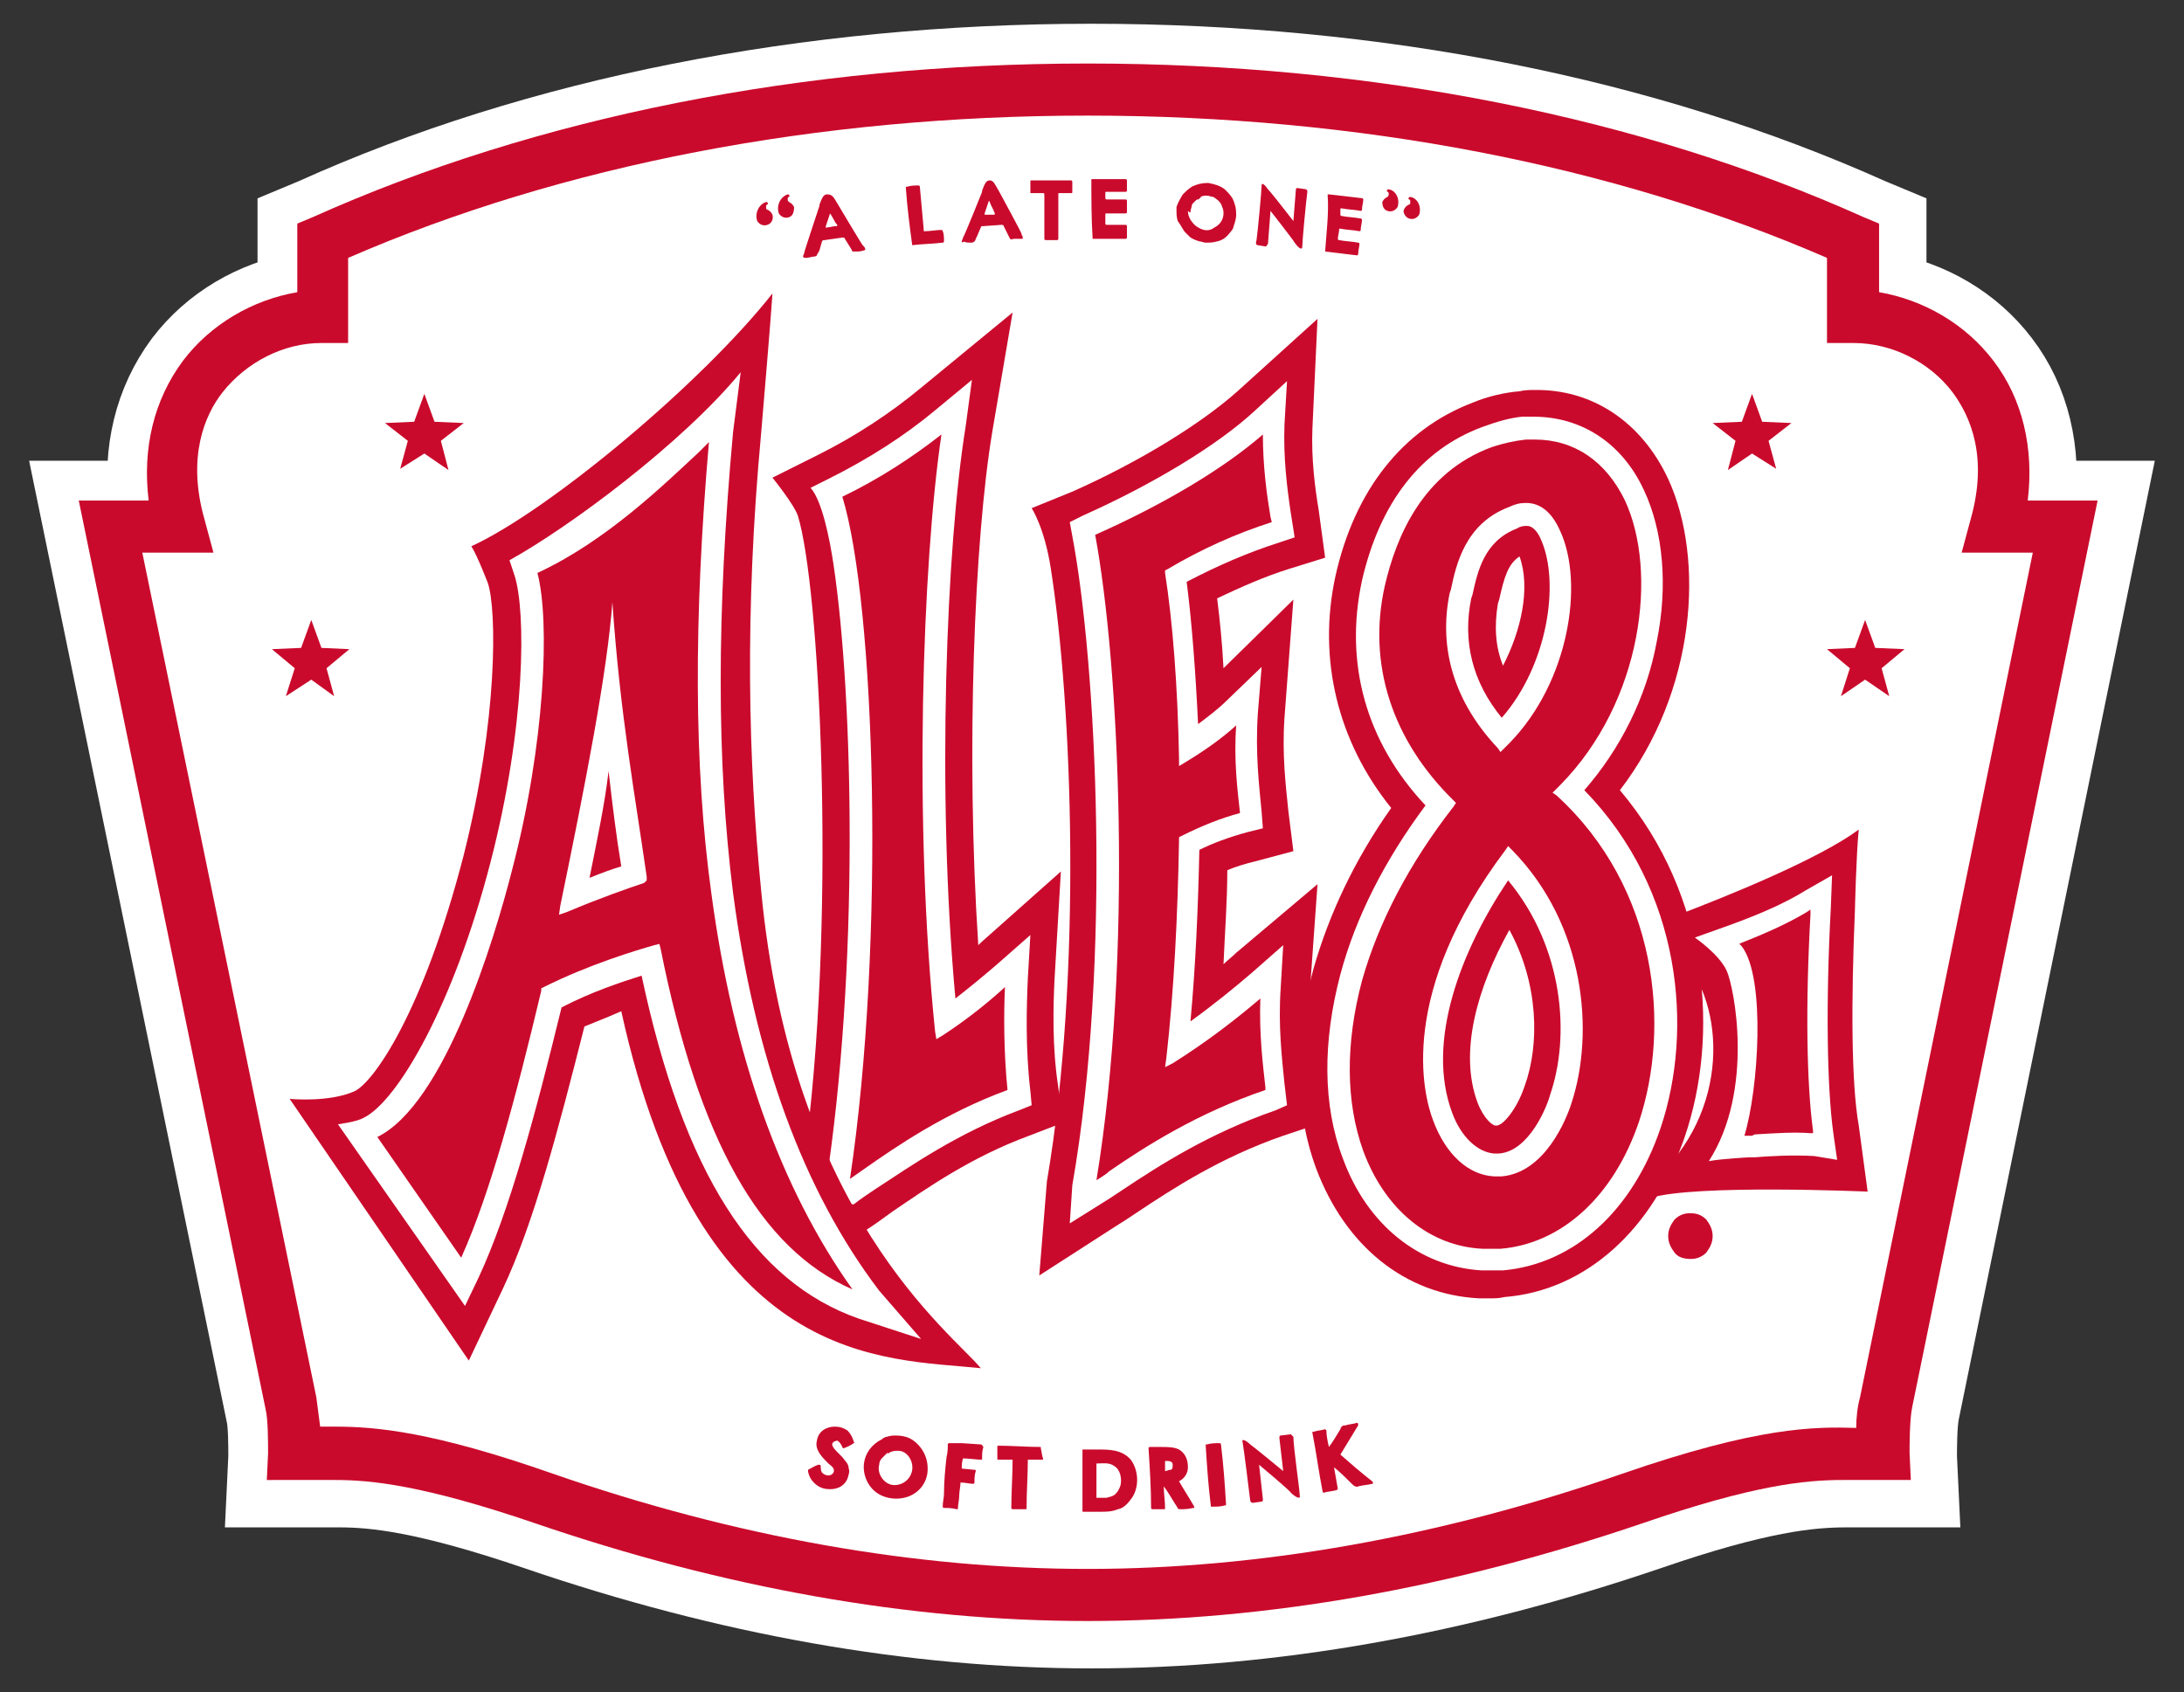 <?xml version="1.0" encoding="UTF-8"?> <svg xmlns="http://www.w3.org/2000/svg" xmlns:xlink="http://www.w3.org/1999/xlink" version="1.1" id="Layer_1" x="0px" y="0px" viewBox="0 0 171.9 133.2" style="enable-background:new 0 0 171.9 133.2;" xml:space="preserve"><rect x="0" y="0" width="171.9" height="133.2" fill="#333333" stroke="none"/> <style type="text/css"> .st0{clip-path:url(#SVGID_2_);fill:#FFFFFF;} .st1{clip-path:url(#SVGID_2_);fill:none;stroke:#FFFFFF;stroke-width:6.86;stroke-miterlimit:10;} .st2{fill:#CA0A2C;} .st3{clip-path:url(#SVGID_4_);fill:#CA0A2C;} </style> <g> <g> <defs> <rect id="SVGID_1_" width="171.9" height="133.2"></rect> </defs> <clipPath id="SVGID_2_"> <use xlink:href="#SVGID_1_" style="overflow:visible;"></use> </clipPath> <path class="st0" d="M85.9,127.9c-14,0-28.6-2.6-43.5-7.7c-8.8-3-12.9-3.4-15.7-3.4c-0.6,0-1.2,0-1.7,0c-0.5,0-1.1,0-1.6,0h-2.1 l0.1-2.1c0-0.9,0-2.7-0.2-3.5L6.5,39.7H12c-0.5-4.1,0.4-7.9,2.7-11c2.2-2.9,5.5-4.8,9-5.4v-5.4l1.2-0.5 C42.4,9.5,63.6,5.3,85.9,5.3c22.4,0,43.5,4.2,61.1,12.1l1.2,0.5v5.4c3.5,0.6,6.8,2.5,9,5.4c2.3,3,3.2,6.9,2.7,11h5.5l-14.6,71.4 c-0.2,1-0.2,3-0.2,3.6l0.1,2.1h-2.1c-0.5,0-1.1,0-1.6,0c-0.5,0-1.1,0-1.7,0c-2.9,0-7,0.4-15.7,3.4 C114.6,125.3,100,127.9,85.9,127.9"></path> <path class="st1" d="M85.9,127.9c-14,0-28.6-2.6-43.5-7.7c-8.8-3-12.9-3.4-15.7-3.4c-0.6,0-1.2,0-1.7,0c-0.5,0-1.1,0-1.6,0h-2.1 l0.1-2.1c0-0.9,0-2.7-0.2-3.5L6.5,39.7H12c-0.5-4.1,0.4-7.9,2.7-11c2.2-2.9,5.5-4.8,9-5.4v-5.4l1.2-0.5 C42.4,9.5,63.6,5.3,85.9,5.3c22.4,0,43.5,4.2,61.1,12.1l1.2,0.5v5.4c3.5,0.6,6.8,2.5,9,5.4c2.3,3,3.2,6.9,2.7,11h5.5l-14.6,71.4 c-0.2,1-0.2,3-0.2,3.6l0.1,2.1h-2.1c-0.5,0-1.1,0-1.6,0c-0.5,0-1.1,0-1.7,0c-2.9,0-7,0.4-15.7,3.4 C114.6,125.3,100,127.9,85.9,127.9"></path> </g> <polygon class="st2" points="137.1,33.2 134.8,33.3 136.6,34.7 136,37 137.9,35.7 139.8,36.9 139.2,34.7 141,33.3 138.7,33.2 137.9,31 "></polygon> <polygon class="st2" points="146,51 143.8,51.1 145.6,52.6 144.9,54.8 146.8,53.5 148.7,54.8 148.1,52.6 149.9,51.1 147.6,51 146.8,48.8 "></polygon> <polygon class="st2" points="34.2,33.2 36.5,33.3 34.7,34.7 35.3,37 33.4,35.7 31.5,36.9 32.1,34.7 30.3,33.3 32.6,33.2 33.4,31 "></polygon> <polygon class="st2" points="25.3,51 27.5,51.1 25.7,52.6 26.3,54.8 24.5,53.5 22.5,54.8 23.2,52.6 21.4,51.1 23.7,51 24.5,48.8 "></polygon> <g> <defs> <rect id="SVGID_3_" width="171.9" height="133.2"></rect> </defs> <clipPath id="SVGID_4_"> <use xlink:href="#SVGID_3_" style="overflow:visible;"></use> </clipPath> <path class="st3" d="M137.9,89.4l-0.6,0c1.1-3.6,1.7-12.4-0.2-14.9l-0.2-0.2l0.2-0.1c1.8-0.7,3.6-1.5,5.1-2.4l0.3-0.2l0,0.4 c-0.4,7.1-0.3,13.3,0.2,17l0,0.2l-0.2,0c-1.3-0.1-2.8,0-4.4,0.1L137.9,89.4z"></path> <path class="st3" d="M132.7,96.5l0,0.7l0.3,0c0.1,0,0.3,0,0.3,0c0.1-0.1,0.2-0.2,0.2-0.3c0-0.1-0.1-0.2-0.1-0.3 c-0.1,0-0.2-0.1-0.4-0.1L132.7,96.5z M132.3,96.3l0,2h0.3l0-0.8h0.3c0.2,0,0.3,0,0.4,0.1c0.1,0.1,0.2,0.2,0.2,0.4v0.2l0,0.1l0,0 l0,0h0.3l0,0l0-0.1l0-0.1v-0.2c0-0.1,0-0.2-0.1-0.3c-0.1-0.1-0.2-0.2-0.3-0.2c0.1,0,0.2-0.1,0.3-0.1c0.1-0.1,0.2-0.2,0.2-0.4 c0-0.3-0.1-0.4-0.3-0.5c-0.1,0-0.3-0.1-0.5-0.1H132.3z M133,95.7c-0.4,0-0.8,0.2-1.1,0.5c-0.3,0.3-0.4,0.7-0.4,1.1 c0,0.4,0.2,0.8,0.4,1.1c0.3,0.3,0.7,0.5,1.1,0.5c0.4,0,0.8-0.2,1.1-0.5c0.3-0.3,0.4-0.7,0.4-1.1c0-0.4-0.2-0.8-0.5-1.1 C133.8,95.9,133.5,95.7,133,95.7 M133,95.5c-0.5,0-0.9,0.2-1.2,0.5c-0.3,0.4-0.5,0.8-0.5,1.3c0,0.5,0.2,0.9,0.5,1.3 c0.3,0.4,0.8,0.5,1.3,0.5c0.5,0,0.9-0.2,1.2-0.5c0.3-0.4,0.5-0.8,0.5-1.3c0-0.5-0.2-0.9-0.5-1.3C133.9,95.6,133.5,95.5,133,95.5"></path> <path class="st3" d="M80.2,87.4c-4.8,1.8-8.4,4.3-11.3,6.2c-0.6,0.4-1.2,0.8-1.7,1.2l-1.4-0.1L65,93.3c2.6-16.9,2.2-38.2,0.6-48.9 c-0.3-2-0.9-5-1.8-6l1.4-0.7c3.2-1.6,6-3.4,8.4-5.4l2.9-2.4L76,33.6c-1.5,9.3-2.3,28.7-0.8,45c1.4-1.1,2.6-2.1,3.4-2.8l2.5-2.2 l-0.2,3.4c-0.1,2.2-0.2,5.5,0.2,8.9l0.1,1.1L80.2,87.4z M83,77.1l0.5-8.5l-6.3,5.6c-0.1,0.1-0.1,0.1-0.2,0.2 c-1-15.2-0.3-32,1.1-40.4l1.6-9.4l-7.3,6c-2.3,1.9-5,3.7-8,5.2l-3.6,1.8c0,0,1.7,2.1,2,3c1.7,5.5,3,30.5,0.7,49.1 c-0.1,1.1,0.8,0.6,0.6,1.7l2.5,4.6l1.3,1c1.1-0.7,1.6-1.1,2.3-1.6c2.8-1.9,6.2-4.3,10.8-6l2.6-1l-0.3-2.8 C82.8,82.4,82.9,79.2,83,77.1"></path> <path class="st3" d="M100.4,87.4c-5.2,1.8-9.1,4.3-12.1,6.3c-0.6,0.4-1.2,0.8-1.7,1.1l-2.4,1.5l0.2-3c3.1-17.7,1.9-41.1,0-51.1 l-0.2-1.1l1-0.5c5.6-2.5,10.7-5.6,13.6-8.3l2.5-2.3l-0.2,3.4c-0.1,2.6,0.2,5,0.5,7l0.3,1.9l-1.2,0.4c-2.5,0.8-4.8,1.8-7.3,3.1 c0.4,3.1,0.7,7,0.9,11.2c0.8-0.6,1.6-1.2,2.3-1.9l2.7-2.6l-0.3,3.7c-0.2,3.1,0.1,5.6,0.3,7.7l0.1,1.3l-1.2,0.3 c-1.5,0.4-2.8,0.9-3.8,1.4c-0.1,4.6-0.3,9.2-0.7,13.5c1.8-1.3,3.4-2.6,4.8-3.8l2.5-2.2l-0.2,3.4c-0.2,3,0.1,5.5,0.3,7.5l0.2,1.7 L100.4,87.4z M103.1,78l0.6-8.4L97.3,75c-0.3,0.3-0.7,0.6-1,0.9c0.1-2.4,0.3-4.9,0.3-7.4c0.7-0.3,1.4-0.5,2.2-0.7l3-0.8l-0.4-3.2 c-0.2-2-0.5-4.4-0.3-7.3l0.7-9.3l-5.5,5.4c-0.1-2-0.3-3.9-0.5-5.5c1.9-0.9,3.7-1.7,5.6-2.3l2.9-0.9l-0.5-3.7 c-0.3-1.8-0.6-4.1-0.5-6.5l0.4-8.6l-6.3,5.7c-2.8,2.5-7.6,5.5-13,7.9L81.2,40c0,0,1,1.5,1.5,4.7c1.7,10.8,2.5,31.9-0.3,48.3 l-0.6,7.4l5.9-3.8c0.5-0.3,1.1-0.7,1.7-1.1c3-2,6.7-4.4,11.6-6.1l2.7-0.9l-0.4-3.4C103.2,83.2,102.9,80.8,103.1,78"></path> <path class="st3" d="M117.9,47.5l0.1-0.3c0.4-1.8,0.7-2.8,1.6-3.4c0.9,2.5,0.1,5.9-1.3,8.6C117.7,50.9,117.6,49.3,117.9,47.5 M121.3,42.5c-0.2-0.5-0.6-1.1-1.1-1.1c0,0,0,0-0.1,0c-0.1,0-0.4,0-0.7,0.2c-2.6,1-3.1,3.4-3.5,5.2l-0.1,0.3 c-0.7,3.4,0.1,6.6,2.4,9.4C121.8,52.4,122.8,45.9,121.3,42.5"></path> <path class="st3" d="M120,85.5c-0.6,1.8-1.7,3.1-2.2,3.1c0,0-0.1,0-0.1,0c-0.2,0-0.9-0.5-1.4-1.8c-1.5-4,0-9.1,2.5-13.6 C121.1,77.4,121.2,82.2,120,85.5 M114.3,87.6c0.7,1.9,2,3.1,3.3,3.2c0.1,0,0.3,0,0.4,0c2.4-0.2,3.8-3.8,4-4.6 c1.6-4.6,1.1-11.6-3.3-16.9C115,74.8,112.2,82,114.3,87.6"></path> <path class="st3" d="M130.7,88.8c-2.2,6.5-6.8,10.7-12.4,11.2c-0.3,0-0.6,0-0.9,0c-0.3,0-0.5,0-0.8,0c-4.9-0.3-9-3.6-10.9-8.8 c-1.6-4.2-1.6-9.2-0.2-14.5c1.2-4.5,3.5-9,6.7-13.3c-4.7-5-6.4-11.2-5-17.7c1.4-6.1,4.6-10.3,9.5-12.1c1.1-0.4,2.1-0.7,3.1-0.8 c0.3,0,0.6,0,0.9,0c3.8,0,7,2.1,8.7,5.8c1.5,3.2,1.9,7.5,1,11.9c-0.8,4.4-2.9,8.5-5.7,11.7C132.4,70.1,133.3,81.1,130.7,88.8 M127.5,62.2c6-7.8,6.7-18.2,3.8-24.5c-2.1-4.5-6-7.1-10.6-7c-0.3,0-0.7,0-1.1,0.1c-1.2,0.1-2.5,0.4-3.7,0.9 c-5.5,2.1-9.3,6.9-10.8,13.7c-1.4,6.5,0.2,13,4.4,18.2c-2.9,4.1-4.9,8.4-6.1,12.6c-1.6,5.7-1.5,11.2,0.2,15.8 c2.3,6.1,7,9.9,12.8,10.2c0.3,0,0.6,0,0.9,0c0.4,0,0.7,0,1.1-0.1c6.4-0.5,11.7-5.3,14.2-12.6C135.3,81.6,134.6,70.6,127.5,62.2"></path> <path class="st3" d="M142.8,91c-1.7-0.1-3.5,0-4.7,0.1c-0.2,0-0.3,0-0.4,0c0,0-2.1,0.1-3.2,0.3c3.6-5.6,2-13.7,1.4-15 c-0.6-1.3-2.5-2.6-2.5-2.6l2.8-1c2.2-0.8,4.3-1.7,5.9-2.7l2.1-1.2l-0.1,2.6c-0.4,7.4-0.3,14.1,0.2,17.7l0.3,2.1L142.8,91z M146.3,88.6c-0.6-3.4-0.6-9.8-0.3-17c0,0,0.1-4.3,0.3-6.3c-3.1,2.3-10.2,5.2-14.7,6.9c-0.7,0.3-0.3,0.7-0.3,1.1 c0.1,0.4-0.2,0.9,0.3,1.3c3.9,3.2,4.9,11.5-0.4,17.3c-0.4,0.5-0.8,1.9-1.3,2.4c3.5-1.1,17.1-0.5,17.1-0.5L146.3,88.6z"></path> <path class="st3" d="M46.4,69.1c1-0.4,1.8-0.7,2.5-0.9c-0.4-2.4-0.7-4.9-1-7.5C47.6,63.3,47,66.1,46.4,69.1"></path> <path class="st3" d="M67.6,103.8c-8.3-2.9-13.8-11.5-17.1-27c-1.6,0.5-4,1.3-6.3,2.5c-2.1,8.6-4.1,16-6.5,21.2l-1.1,2.3l-10-14.3 c0,0,1.5-0.2,2-0.5c2.7-1.3,7.1-8.9,10-20.1c2.8-10.8,2.8-19.8,1.9-22.6l-0.4-1.2c4.7-2.6,13.6-9.2,18.2-14.8L57.7,34 c-1.3,14.2-1.3,26,0,36.3c1.7,12.9,5.5,23.4,11.5,31.3l3.3,3.8L67.6,103.8z M59.9,70c-1-10.1-1.3-21.8,0-35.8 c0,0,0.8-9.4,0.9-11.1c-5.6,7.1-17.6,17.1-23.7,19.9c0.5,0.8,1.3,2.9,1.3,2.9c0.7,2.1,0.8,10.7-1.9,21.4 c-3.2,12.4-7.1,17.9-8.6,18.6c-2,0.9-5.1,0.6-5.1,0.6l14.1,20.6l2.7-5.7c2.4-5.1,4.3-12.3,6.4-20.6c1-0.4,2-0.8,2.9-1.2 c6.2,28.2,20.7,27.3,28.3,28.1C74.9,104.9,62.3,95.6,59.9,70"></path> <path class="st3" d="M79.1,77.7c-1.2,1.1-2.9,2.5-4.9,3.8l-0.5,0.3l-0.1-0.6c-1.7-16.5-1-36.8,0.5-47c-2.3,1.8-4.9,3.5-7.8,4.9 c2.6,8.5,3.4,35,0.6,53.7c0.3-0.2,0.7-0.5,1-0.7c2.7-1.9,6.5-4.5,11.4-6.3C79,82.8,79,79.8,79.1,77.7"></path> <path class="st3" d="M100.1,41.1l-0.1-0.4c-0.3-1.8-0.6-4-0.6-6.5c-3.1,2.7-7.8,5.5-13.2,7.9c1.9,10.2,3,33.1,0.1,50.8 c0.3-0.2,0.7-0.4,1-0.7c2.9-2,7-4.6,12.3-6.4l0-0.2c-0.2-1.8-0.5-4.2-0.4-7c-2,1.7-4.2,3.4-6.9,5.1L91.7,84l0.1-0.7 c0.6-5.3,0.9-11.2,1-17.2l0-0.2l0.2-0.1c1.6-0.8,3.1-1.4,4.6-1.8c-0.2-1.8-0.5-4.2-0.3-6.9c-1.1,1-2.5,2-4,2.9l-0.5,0.3l0-0.6 c-0.1-5.6-0.5-10.8-1.1-14.6l0-0.2l0.2-0.1C94.6,43.2,97.3,42,100.1,41.1"></path> <path class="st3" d="M123.7,86.8c-0.4,1.3-2.1,5.5-5.5,5.8c-0.1,0-0.2,0-0.3,0c-0.1,0-0.2,0-0.3,0c-2-0.1-3.8-1.7-4.8-4.4 c-0.8-2.1-2.8-10,5.7-21.3l0.2-0.3l0.3,0.3C124.8,72.8,125.5,81.3,123.7,86.8 M114.1,46.7l0.1-0.3c0.4-1.9,1.1-5.2,4.6-6.5 c0.4-0.2,0.8-0.3,1.1-0.3c1.2-0.1,2.2,0.6,2.9,2.2c1.9,4.1,0.7,11.9-4,16.7c-0.1,0.1-0.3,0.3-0.4,0.4l-0.3,0.3l-0.2-0.3 C114.5,55.3,113.2,51.1,114.1,46.7 M122.5,62.6l-0.3-0.2l0.3-0.3c0.1-0.1,0.2-0.2,0.3-0.3c6.5-6.6,7.7-16.8,5.1-22.4 c-1.5-3.1-4-4.8-7.1-4.8c-0.2,0-0.5,0-0.7,0c-0.9,0.1-1.8,0.3-2.7,0.6c-5.4,2-7.5,7-8.4,10.9c-1.4,6.2,0.6,12.2,5.4,16.9l0.2,0.2 l-0.2,0.3c-3.5,4.5-5.9,9.1-7.2,13.7c-1.3,4.9-1.3,9.5,0.1,13.4c1.7,4.6,5.2,7.5,9.4,7.7c0.5,0,1,0,1.4,0c4.8-0.4,8.9-4.1,10.9-10 C131.5,80.8,130.5,69.9,122.5,62.6"></path> <path class="st3" d="M50.7,69.5c-1.2,0.4-3.5,1.2-6.1,2.3L44,72l0.1-0.7c2-9.7,3.7-18.4,4.1-23.9v0c0.6,8.8,1.8,15.3,2.7,21.6 l0,0.3L50.7,69.5z M55.8,34.8c-0.3,0.3-0.5,0.5-0.8,0.8c-2.8,2.6-7.3,7-12.7,9.5c1,3.8,0.6,13.5-2,23.4C38.9,74,35,86.9,29.7,89.5 l6.6,9.5c2.3-5.1,4.3-12.6,6.3-21l0-0.2l0.2-0.1c3.6-1.8,7.3-2.9,8.7-3.3l0.4-0.1l0.1,0.4c3,15,7.8,23.6,15.1,26.8 c-5.7-8-9.4-18.5-11.1-31.1C54.6,60.3,54.6,48.7,55.8,34.8"></path> <path class="st3" d="M26.4,112.3c3.2,0,7.7,0.4,17.1,3.7c14.4,5,28.6,7.5,42.1,7.5s27.7-2.5,42.1-7.5c10.7-3.7,15.1-3.7,18.4-3.6 c0-0.8,0.1-1.7,0.3-2.4L160,43.5h-5.6l0.7-2.6c1.4-4.9,0-8.1-1.4-10c-1.8-2.4-4.8-3.9-7.8-3.9h-2.1v-6.7 C127,13,106.9,9.1,85.6,9.1c-21.3,0-41.4,3.9-58.2,11.2V27h-2.1c-3,0-5.9,1.5-7.8,3.9c-1.4,1.8-2.8,5.1-1.4,10l0.7,2.6h-5.6 L24.9,110c0.1,0.7,0.2,1.6,0.3,2.3C25.6,112.3,26,112.3,26.4,112.3 M85.6,127.6c-14,0-28.6-2.6-43.5-7.7c-8.8-3-12.9-3.4-15.7-3.4 c-0.6,0-1.2,0-1.7,0c-0.5,0-1.1,0-1.6,0H21l0.1-2.1c0-0.9,0-2.7-0.2-3.5L6.2,39.4h5.5c-0.5-4.1,0.4-7.9,2.7-11 c2.2-2.9,5.5-4.8,9-5.4v-5.4l1.2-0.5C42.2,9.2,63.3,5,85.6,5c22.4,0,43.5,4.2,61.1,12.1l1.2,0.5V23c3.5,0.6,6.8,2.5,9,5.4 c2.3,3,3.2,6.9,2.7,11h5.5l-14.6,71.4c-0.2,1-0.2,3-0.2,3.6l0.1,2.1h-2.1c-0.5,0-1.1,0-1.6,0c-0.5,0-1.1,0-1.7,0 c-2.9,0-7,0.4-15.7,3.4C114.3,125,99.7,127.6,85.6,127.6"></path> <path class="st3" d="M104.3,19.8c0.8,0.1,1.7,0.2,2.5,0.3c0,0,0.1,0,0.1-0.1c0-0.3,0.1-0.6,0.1-0.8c0,0,0-0.1-0.1-0.1 c-0.5-0.1-1-0.1-1.5-0.2c0,0,0,0,0,0c-0.1,0-0.1-0.1-0.1-0.1c0-0.2,0.1-0.5,0.1-0.7c0-0.1,0-0.1,0.1-0.1c0.5,0.1,1,0.1,1.5,0.2 c0,0,0.1,0,0.1-0.1c0-0.3,0.1-0.5,0.1-0.8c0,0,0-0.1-0.1-0.1c-0.5-0.1-1-0.1-1.5-0.2h0c-0.1,0-0.1-0.1-0.1-0.1c0-0.1,0-0.3,0-0.4 c0-0.1,0-0.1,0.1-0.1c0.5,0.1,1,0.1,1.5,0.2c0,0,0.1,0,0.1-0.1c0-0.3,0.1-0.5,0.1-0.8c0,0,0-0.1-0.1-0.1c-0.9-0.1-1.7-0.2-2.6-0.3 c0,0,0,0-0.1,0h0v0c0,0,0,0,0,0.1C104.6,16.8,104.4,18.3,104.3,19.8C104.2,19.8,104.3,19.8,104.3,19.8"></path> <path class="st3" d="M93.7,16.7c0-0.2,0.1-0.4,0.1-0.5c0-0.1,0.1-0.2,0.1-0.2c0.1-0.1,0.1-0.1,0.2-0.2l0,0 c0.1-0.1,0.1-0.1,0.2-0.1c0,0,0.1,0,0.1-0.1c0.1,0,0.1,0,0.1-0.1c0.2-0.1,0.3-0.1,0.5-0.1c0.2,0,0.3,0.1,0.5,0.1 c0.3,0.2,0.6,0.4,0.7,0.8c0.1,0.2,0.1,0.4,0.1,0.5c0,0.5-0.3,0.9-0.7,1.1c-0.4,0.3-0.8,0.3-1.3,0c-0.2-0.1-0.4-0.3-0.6-0.6 c-0.1-0.2-0.2-0.4-0.2-0.7C93.7,16.8,93.7,16.7,93.7,16.7 M93.3,18.3c0.1,0.1,0.2,0.2,0.3,0.3c0.2,0.2,0.5,0.3,0.8,0.4 c0.2,0,0.3,0.1,0.5,0.1c0.3,0,0.6,0,0.9-0.1c0.5-0.1,0.8-0.4,1.1-0.8c0.1-0.1,0.2-0.3,0.2-0.4c0.1-0.3,0.2-0.6,0.2-0.9 c0-0.5-0.1-0.9-0.3-1.3c-0.2-0.3-0.4-0.5-0.6-0.7c-0.4-0.3-0.8-0.4-1.3-0.5c-0.5,0-0.9,0.1-1.3,0.3l0,0c-0.3,0.2-0.5,0.4-0.7,0.6 c-0.2,0.3-0.4,0.7-0.5,1c0,0.1,0,0.2,0,0.2c0,0.3,0,0.6,0.1,0.9C93,17.8,93.1,18.1,93.3,18.3"></path> <path class="st3" d="M77.5,16.8c0.1-0.3,0.2-0.6,0.3-0.9c0-0.1,0.1-0.1,0.1,0c0.1,0.3,0.3,0.6,0.4,0.9c0,0.1,0,0.1-0.1,0.1 c-0.2,0-0.5,0-0.7,0c0,0,0,0,0,0C77.5,16.9,77.5,16.9,77.5,16.8C77.5,16.8,77.5,16.8,77.5,16.8 M76.4,19.1c0.1,0,0.2,0,0.3-0.1 c0.1-0.1,0.1-0.2,0.1-0.2l0.1-0.2l0.3-0.7v0l0,0c0-0.1,0.1-0.1,0.2-0.1l1.4-0.1c0.1,0,0.2,0,0.2,0.1l0.4,0.8c0,0,0.1,0.2,0.1,0.2 c0.1,0.1,0.2,0,0.3,0c0.1,0,0.4,0,0.6,0c0.1,0,0.1,0,0.1-0.1c0-0.1-0.1-0.2-0.1-0.3c0-0.1-1.8-3.4-1.8-3.4v0 c-0.3-0.5-0.4-0.8-0.7-0.8c-0.3,0-0.4,0.3-0.6,0.8l0,0.1c0,0-1.4,3.5-1.5,3.6c0,0.1-0.1,0.2-0.1,0.3c0,0.1,0.1,0.1,0.2,0 C75.9,19.1,76.3,19.1,76.4,19.1"></path> <path class="st3" d="M65,17.8c0.1-0.3,0.2-0.6,0.3-0.9c0-0.1,0.1-0.1,0.1,0c0.2,0.3,0.3,0.6,0.5,0.8c0,0.1,0,0.1-0.1,0.1 c-0.2,0-0.5,0.1-0.7,0.1c0,0,0,0,0,0C65,18,65,17.9,65,17.8C65,17.9,65,17.8,65,17.8 M63.4,20.3c0.2,0,0.6-0.1,0.6-0.1 c0.1,0,0.2,0,0.3-0.1c0-0.1,0.1-0.2,0.1-0.2l0.1-0.2l0.2-0.7l0,0c0,0,0-0.1,0.2-0.1l1.4-0.2c0.1,0,0.2,0,0.2,0.1l0.5,0.8 c0,0,0.1,0.2,0.1,0.2c0.1,0,0.2,0,0.3,0c0.1,0,0.4,0,0.6-0.1c0.1,0,0.1,0,0.1-0.1c0-0.1-0.1-0.2-0.2-0.3c-0.1-0.1-2-3.3-2-3.3 c-0.3-0.5-0.4-0.7-0.8-0.7c-0.3,0-0.4,0.3-0.6,0.8l0,0.1c0,0-1.2,3.6-1.2,3.7c0,0.1-0.1,0.2-0.1,0.3 C63.3,20.3,63.3,20.3,63.4,20.3"></path> <path class="st3" d="M99,19.3l0.6,0.1c0.1,0,0.1-0.1,0.2-0.2l0.2-2.6c0,0,1.8,2.3,1.9,2.5c0.2,0.3,0.6,0.7,0.6,0.3 c0-0.4,0.3-3.6,0.4-4.3c0-0.1,0-0.1-0.1-0.2l-0.7-0.1c-0.1,0-0.1,0.1-0.1,0.1l-0.2,2.5c0,0-1.7-2.2-2-2.5 c-0.2-0.3-0.5-0.6-0.5-0.3c0,0.4-0.3,3.6-0.4,4.3C98.8,19.2,98.9,19.3,99,19.3"></path> <path class="st3" d="M71.8,19.3c0.8-0.1,1.6-0.1,2.4-0.2c0,0,0.1,0,0.1-0.1c0-0.3,0-0.6-0.1-0.8c0,0,0-0.1-0.1-0.1 c-0.4,0-0.9,0.1-1.3,0.1h0c-0.1,0-0.1,0-0.1-0.1c0,0,0-0.1,0-0.1c0,0,0,0,0,0c-0.1-1.1-0.2-2.2-0.3-3.3c0,0,0-0.1-0.1-0.1 c-0.3,0-0.6,0-0.9,0.1c0,0,0,0-0.1,0h0v0c0,0,0,0,0,0.1C71.4,16.3,71.6,17.8,71.8,19.3C71.7,19.3,71.7,19.3,71.8,19.3"></path> <path class="st3" d="M86,18.8c0.9,0,1.7,0,2.6,0c0,0,0.1,0,0.1-0.1c0-0.3,0-0.6,0-0.9c0,0,0-0.1-0.1-0.1c-0.5,0-1,0-1.5,0h0 c-0.1,0-0.1-0.1-0.1-0.1c0-0.2,0-0.5,0-0.7c0-0.1,0-0.1,0.1-0.1c0.5,0,1,0,1.5,0c0,0,0.1,0,0.1-0.1c0-0.3,0-0.6,0-0.9 c0,0,0-0.1-0.1-0.1c-0.5,0-1,0-1.5,0c0,0,0,0,0,0c-0.1,0-0.1-0.1-0.1-0.1c0-0.1,0-0.3,0-0.4c0-0.1,0-0.1,0.1-0.1c0.5,0,1,0,1.5,0 c0,0,0.1,0,0.1-0.1c0-0.3,0-0.5,0-0.8c0,0,0-0.1-0.1-0.1c-0.9,0-1.7,0-2.6,0c0,0,0,0-0.1,0l0,0c0,0,0,0,0,0.1 C85.9,15.7,85.9,17.2,86,18.8C85.9,18.8,86,18.8,86,18.8"></path> <path class="st3" d="M81.1,15.2l1,0c0,0,0.1,0,0.1,0.1l0,3.5c0,0,0,0.1,0.1,0.1l0.9,0c0,0,0.1,0,0.1-0.1l0-3.5c0,0,0,0,0,0 c0-0.1,0-0.1,0.1-0.1l0.9,0c0.1,0,0.1,0,0.1-0.1l0-0.8c0,0,0-0.1-0.1-0.1l-3.1,0c-0.1,0-0.1,0-0.1,0.1L81.1,15.2 C81,15.1,81.1,15.2,81.1,15.2"></path> <path class="st3" d="M109.2,16.6c0.3,0.1,0.6,0,0.8-0.3c0.2-0.6-0.1-1.3-0.7-1.4c-0.1,0-0.2,0.1-0.1,0.2c0.1,0,0.1,0.1,0.1,0.2 c0,0,0,0,0,0c0,0,0,0,0,0c0,0.1,0,0.1-0.1,0.2v0c-0.2,0.1-0.3,0.2-0.4,0.4c0,0,0,0,0,0v0C108.8,16.2,108.9,16.5,109.2,16.6"></path> <path class="st3" d="M110.9,17.2c0.3,0.1,0.6,0,0.8-0.3c0.2-0.6-0.1-1.3-0.7-1.4c-0.1,0-0.2,0.1-0.1,0.2c0.1,0,0.1,0.1,0.1,0.2 c0,0,0,0,0,0c0,0,0,0,0,0c0,0.1,0,0.2-0.1,0.2h0c-0.2,0.1-0.3,0.2-0.4,0.4c0,0,0,0,0,0v0C110.4,16.7,110.6,17.1,110.9,17.2"></path> <path class="st3" d="M62.1,17.1c-0.3,0.1-0.6,0-0.8-0.3c-0.2-0.6,0.1-1.3,0.7-1.5c0.1,0,0.2,0.1,0.1,0.2c-0.1,0-0.1,0.1-0.1,0.2 c0,0,0,0,0,0c0,0,0,0,0,0c0,0.1,0,0.1,0.1,0.2v0c0.2,0.1,0.3,0.2,0.4,0.4c0,0,0,0,0,0v0C62.5,16.7,62.4,17,62.1,17.1"></path> <path class="st3" d="M60.4,17.7c-0.3,0.1-0.6,0-0.8-0.3c-0.2-0.6,0.1-1.3,0.7-1.5c0.1,0,0.2,0.1,0.1,0.2c-0.1,0-0.1,0.1-0.1,0.2 c0,0,0,0,0,0c0,0,0,0,0,0c0,0.1,0,0.2,0.1,0.2l0,0c0.2,0.1,0.3,0.2,0.4,0.4c0,0,0,0,0,0v0C60.9,17.3,60.7,17.6,60.4,17.7"></path> <path class="st3" d="M88.2,116.9c-0.1,0.3-0.2,0.5-0.4,0.7c-0.2,0.2-0.4,0.2-0.7,0.3c-0.3,0-0.5,0-0.8,0v-2.7c0.5,0,1-0.1,1.4,0.2 C88.2,115.7,88.3,116.4,88.2,116.9 M86.4,114.1h-1.1c0,0-0.1,0-0.1,0h0l0,0c0,0,0,0,0,0.1v4.7c0,0.1,0,0.1,0.1,0.1h1.3 c0.5,0,0.9,0,1.4-0.2c0.5-0.1,0.8-0.5,1.1-0.9c0.6-0.9,0.5-2.2-0.1-3C88.3,114.1,87.3,114.1,86.4,114.1"></path> <path class="st3" d="M96,113.6c-0.3,0-0.7,0-1,0.1c0,0,0,0-0.1,0v0h0c0,0,0,0,0,0.1c0.1,1.6,0.2,3.1,0.4,4.7c0,0.1,0,0.1,0.1,0.1 c0.3,0,0.7,0,1-0.1c0.1,0,0.1,0,0.1-0.1c-0.1-1.6-0.2-3.1-0.4-4.7C96.1,113.6,96,113.6,96,113.6"></path> <path class="st3" d="M105.5,114.5c0.5-0.8,0.9-1.5,1.4-2.3c0-0.1,0-0.2-0.1-0.2c-0.3,0.1-0.6,0.1-0.9,0.2c-0.1,0-0.2,0-0.3,0.1 c0,0-0.1,0.1-0.1,0.2c-0.3,0.5-0.6,1-0.9,1.4c-0.1-0.4-0.2-0.9-0.2-1.3c0,0-0.1-0.1-0.1-0.1c-0.3,0.1-0.6,0.1-0.9,0.2 c0,0,0,0-0.1,0l0,0v0c0,0,0,0,0,0.1c0.3,1.5,0.5,3.1,0.8,4.6c0,0.1,0.1,0.1,0.1,0.1c0.3-0.1,0.6-0.1,1-0.2c0,0,0.1-0.1,0.1-0.1 c-0.1-0.6-0.2-1.1-0.3-1.7c0.5,0.4,0.9,0.8,1.4,1.3c0.1,0.1,0.2,0.2,0.3,0.2c0.1,0.1,0.2,0,0.2,0c0.4-0.1,0.7-0.1,1.1-0.2 c0.1,0,0.1-0.1,0-0.2C107.1,115.9,106.3,115.2,105.5,114.5"></path> <path class="st3" d="M81.9,113.9c-1.1,0-2.2-0.1-3.3-0.1c-0.1,0-0.1,0-0.1,0.1c0,0.3,0,0.6,0,0.9c0,0.1,0,0.1,0.1,0.1 c0.4,0,0.7,0,1.1,0c0,1.2-0.1,2.6-0.1,3.8c0,0,0,0.1,0.1,0.1c0.3,0,0.7,0,1,0c0.1,0,0.1,0,0.1-0.1c0-1.2,0.1-2.6,0.1-3.8 c0.4,0,0.7,0,1.1,0c0.1,0,0.1,0,0.1-0.1C82,114.6,82,114.3,81.9,113.9C82,114,82,113.9,81.9,113.9"></path> <path class="st3" d="M77.2,113.7l-1.5-0.1l-0.6,0c-0.1,0-0.2,0-0.4,0c0,0-0.1,0-0.1,0.1c0,0.3,0,0.6-0.1,1 c-0.1,0.9-0.2,1.9-0.2,2.9c0,0.3-0.1,0.6-0.1,1c0,0,0,0.1,0.1,0.1c0.3,0,0.6,0,1,0.1c0.1,0,0.1,0,0.1-0.1c0-0.3,0.1-0.6,0.1-1 c0-0.3,0.1-0.7,0.1-1c0.4,0,0.7,0.1,1,0.1c0,0,0.1,0,0.1-0.1c0-0.3,0-0.6,0.1-0.9c0-0.1,0-0.1-0.1-0.1l-1-0.1c0-0.3,0-0.5,0.1-0.8 c0.4,0,1.1,0.1,1.4,0.1c0.1,0,0.1,0,0.1-0.1c0-0.3,0-0.6,0.1-0.9C77.3,113.7,77.2,113.7,77.2,113.7"></path> <path class="st3" d="M101.6,112.9l-0.8,0.1c-0.1,0-0.1,0.1-0.1,0.2l0.3,2.6c0,0-2.3-1.9-2.6-2.1c-0.3-0.3-0.7-0.5-0.6-0.2 c0.1,0.5,0.5,3.8,0.6,4.6c0,0.1,0.1,0.2,0.2,0.2l0.7-0.1c0.1,0,0.1-0.1,0.1-0.2l-0.3-2.7c0,0,2.4,2,2.5,2.2 c0.3,0.3,0.8,0.6,0.7,0.2c0-0.4-0.5-3.8-0.5-4.6C101.7,113,101.7,113,101.6,112.9"></path> <path class="st3" d="M66.7,112.6c-0.3-0.2-0.6-0.3-1-0.3c-0.7,0-1.3,0.4-1.4,1.1c-0.2,0.7,0.4,1.3,0.9,1.8 c0.1,0.1,0.3,0.2,0.4,0.4c0.1,0.2,0,0.4-0.2,0.5c-0.2,0.1-0.5,0-0.6-0.1c-0.2-0.1-0.2-0.4-0.2-0.6c0,0,0,0,0,0c0,0,0-0.1-0.1-0.1 c0,0,0,0-0.1,0c-0.3,0.1-0.6,0.3-0.8,0.4c0,0,0,0.1,0,0.1c0.1,0.7,0.7,1.3,1.4,1.4c0.7,0.1,1.4-0.1,1.7-0.8 c0.1-0.3,0.2-0.6,0.1-0.8c0-0.4-0.3-0.6-0.5-0.9c-0.1-0.1-0.3-0.3-0.4-0.4c-0.1-0.1-0.4-0.4-0.4-0.6c0-0.2,0.3-0.3,0.4-0.3 c0.2,0.1,0.3,0.3,0.4,0.5c0,0.1,0.1,0.1,0.1,0.1c0.3-0.1,0.5-0.2,0.8-0.4c0,0,0.1-0.1,0-0.1C67.1,113.1,66.9,112.8,66.7,112.6"></path> <path class="st3" d="M71.8,115.7c-0.1,0.7-0.7,1.2-1.4,1.2c-0.8,0-1.4-0.9-1.2-1.6c0-0.2,0.1-0.4,0.2-0.5c0.1-0.1,0.2-0.2,0.4-0.4 c0.1-0.1,0,0,0.1,0c0.1,0,0.1-0.1,0.2-0.1c0.2-0.1,0.4-0.1,0.6-0.1C71.4,114.2,71.9,115,71.8,115.7 M71.9,113.4 c-0.4-0.3-0.9-0.4-1.4-0.4c-0.2,0-0.4,0-0.7,0.1c-0.1,0-0.3,0.1-0.4,0.2c-0.8,0.4-1.3,1.1-1.4,1.9c-0.1,0.9,0.3,1.8,1,2.3 c0.7,0.5,1.7,0.6,2.5,0.3c0.8-0.3,1.4-1,1.5-1.9C73.1,114.9,72.7,114,71.9,113.4"></path> <path class="st3" d="M92.1,115.7c-0.1,0-0.3,0.1-0.4,0.1c0-0.3,0-0.5,0-0.8c0.3,0,0.6,0,0.6,0.3C92.3,115.5,92.3,115.7,92.1,115.7 M92.8,116.6c0.4-0.2,0.7-0.6,0.7-1.1c0-0.6-0.2-1.1-0.7-1.4c-0.4-0.2-0.9-0.2-1.4-0.2c-0.3,0-0.6,0-0.9,0c-0.1,0-0.1,0.1-0.1,0.1 c0.1,1.6,0.2,3.1,0.2,4.7c0,0,0,0.1,0.1,0.1c0.3,0,0.6,0,0.9,0c0.1,0,0.1,0,0.1-0.1c0-0.6-0.1-1.1-0.1-1.7 c0.3,0.4,0.6,0.9,0.9,1.4c0.1,0.1,0.1,0.2,0.2,0.3c0,0.1,0.1,0.1,0.2,0.1c0.3,0,0.6,0,1-0.1c0,0,0.1,0,0.1,0c0,0,0-0.1,0-0.1 C93.6,117.9,93.2,117.3,92.8,116.6"></path> </g> </g> </svg> 